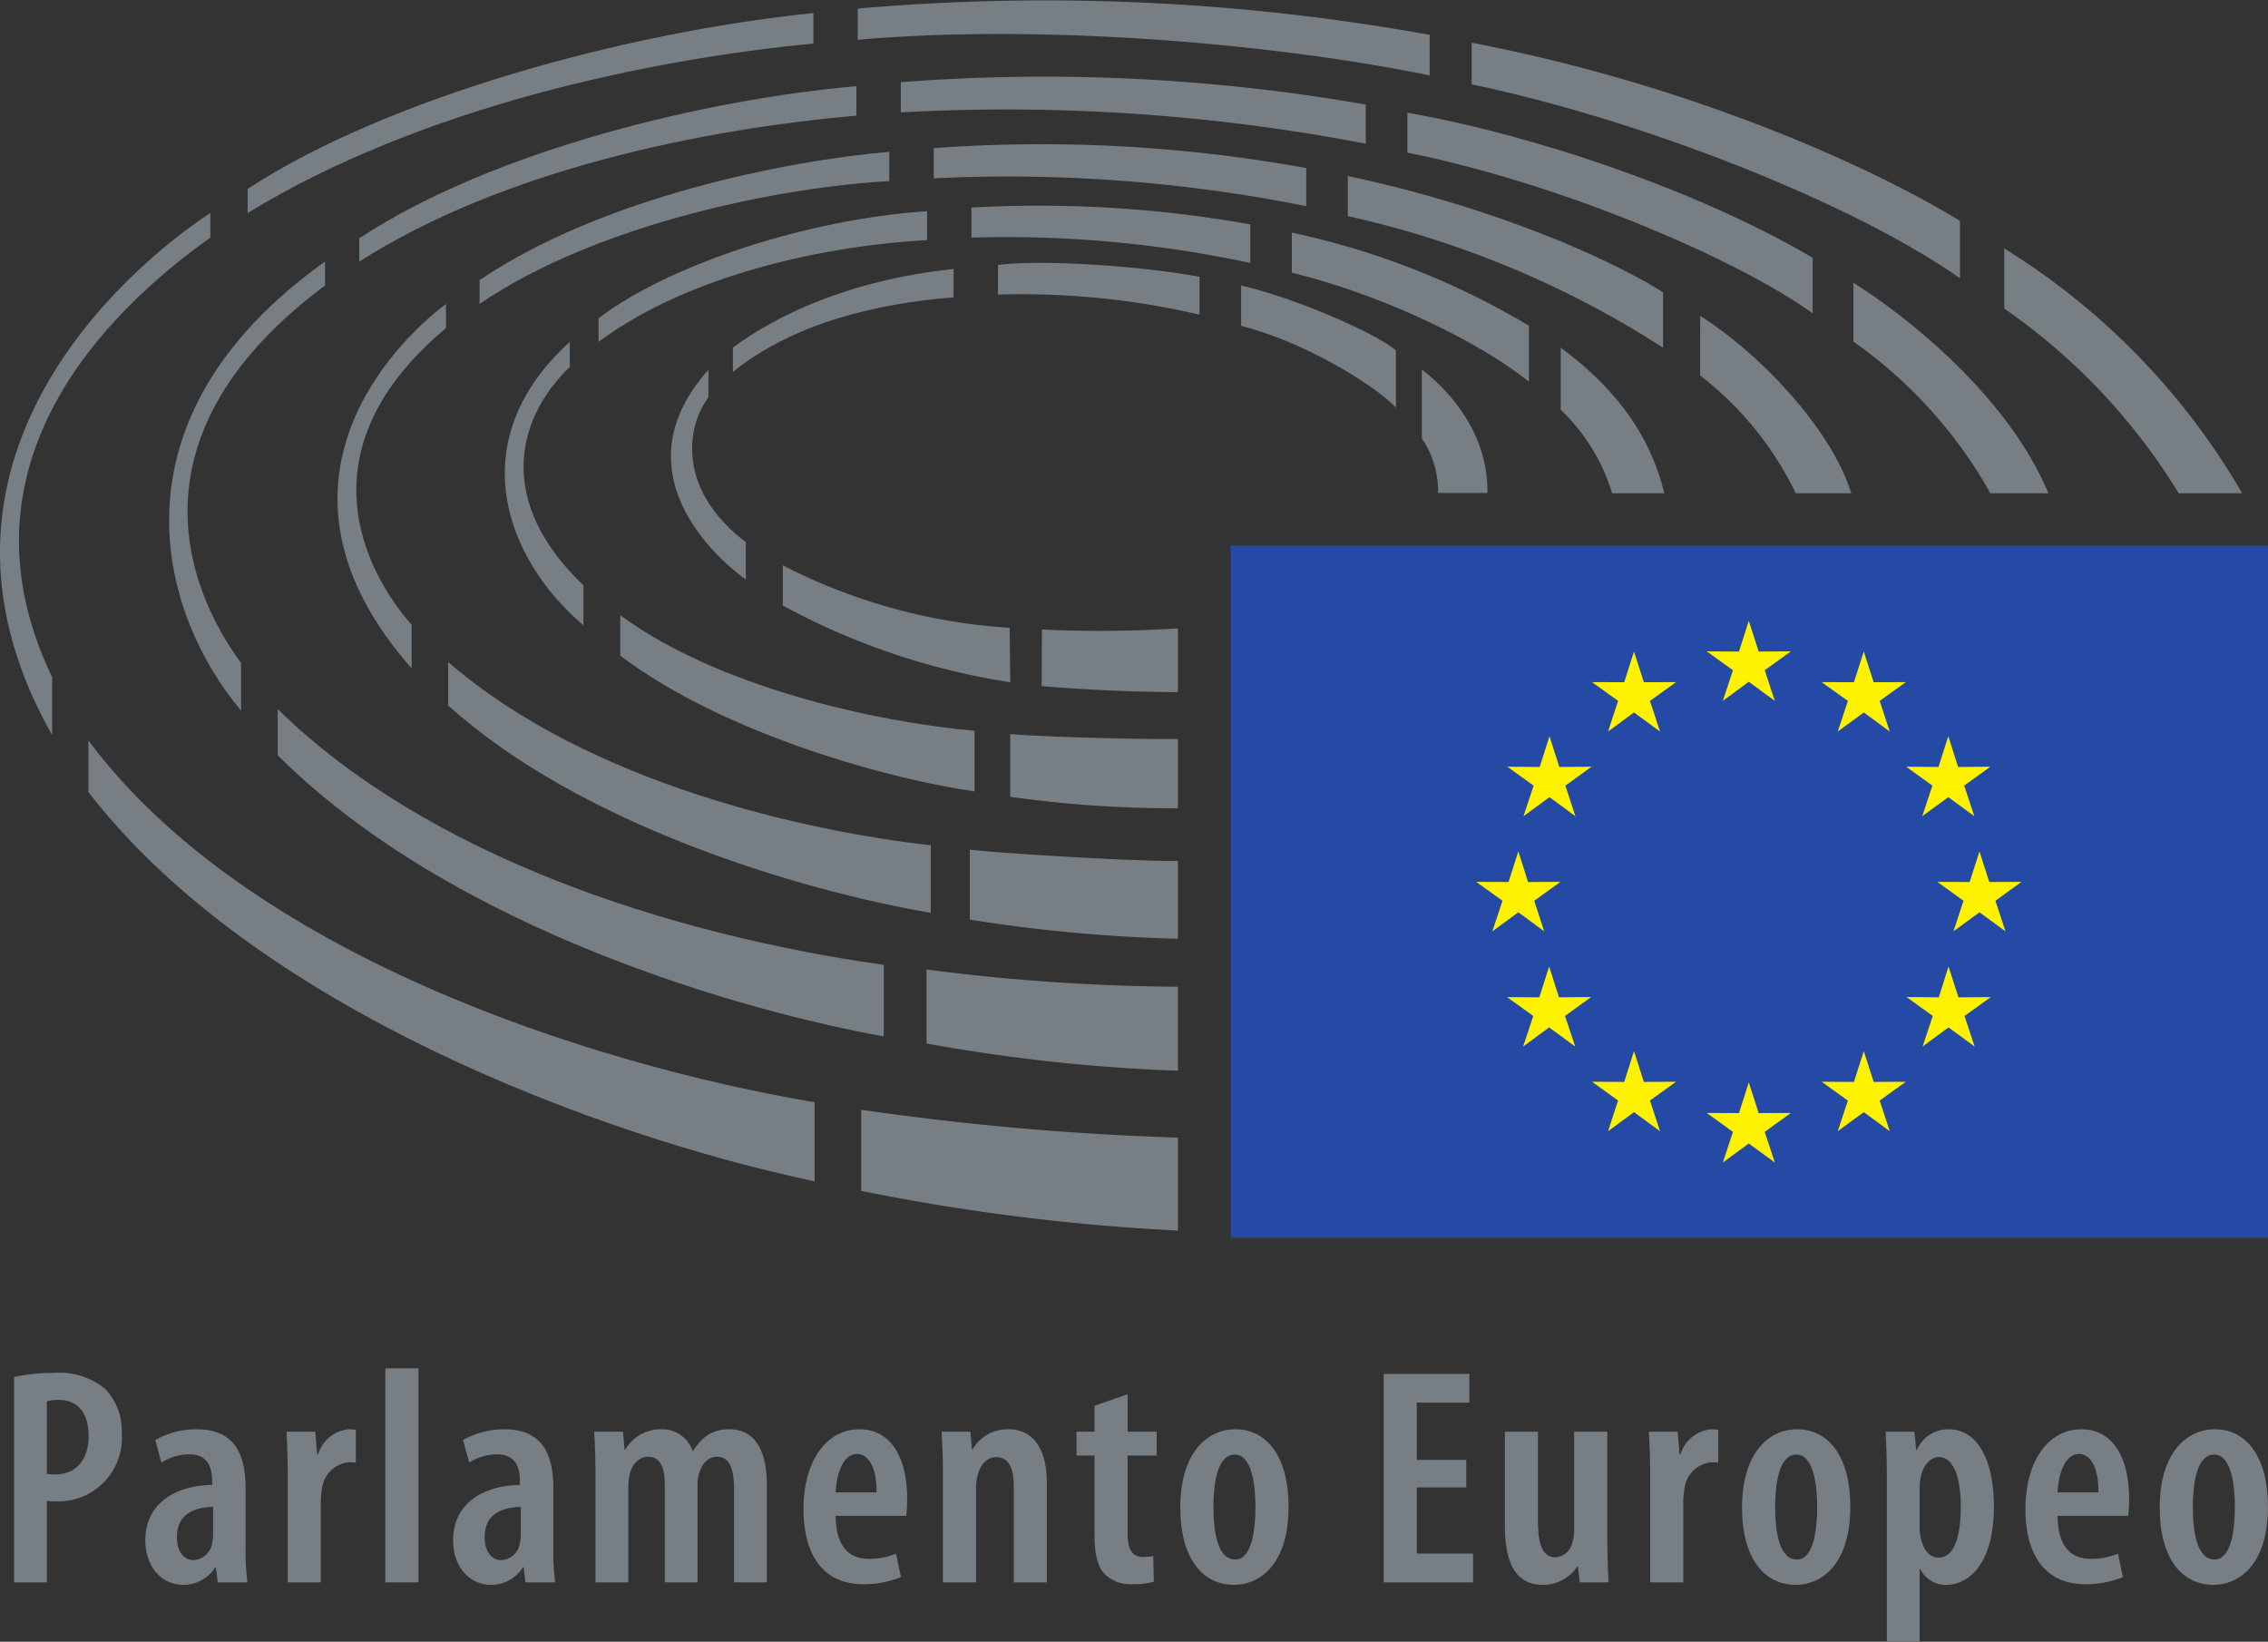 <svg id="svg2" xmlns="http://www.w3.org/2000/svg" width="165.258" height="119.63" viewBox="0 0 165.258 119.63"><rect x="0" y="0" width="165.258" height="119.63" fill="#333333" stroke="none"/><defs><style>.cls-1{fill:#787f84;}.cls-2{fill:#254aa5;}.cls-3{fill:#fff200;}</style></defs><title>EP_logo_CMYK_ES</title><g id="g8"><g id="g10"><path id="path12" class="cls-1" d="M41.073,145.329a2.16,2.16,0,0,0,.585.048c1.58,0,2.457-1.084,2.457-2.821,0-1.416-.584-2.612-2.208-2.612a2.79,2.79,0,0,0-.833.112ZM38.684,138.276A12.897,12.897,0,0,1,41.5,137.984a5.321,5.321,0,0,1,3.81,1.149,4.393,4.393,0,0,1,1.217,3.245,4.623,4.623,0,0,1-4.78,4.96,6.127,6.127,0,0,1-.674-.024v5.928H38.684V138.276" transform="translate(-37.658 -37.941)"/><path id="path14" class="cls-1" d="M53.186,147.743c-.948.021-2.638.271-2.638,2.189,0,1.238.655,1.69,1.194,1.69a1.442,1.442,0,0,0,1.375-1.264,2.073,2.073,0,0,0,.069-.563Zm2.365,2.999a17.616,17.616,0,0,0,.135,2.501H53.523l-.135-1.104h-.043A2.737,2.737,0,0,1,51.022,153.424c-1.581,0-2.775-1.308-2.775-3.248,0-2.815,2.391-4.011,4.87-4.032v-.292c0-1.154-.451-1.94-1.646-1.94a3.722,3.722,0,0,0-2.049.608l-.452-1.648a6.154,6.154,0,0,1,3.02-.785c2.841,0,3.561,1.939,3.561,4.282v4.373" transform="translate(-37.658 -37.941)"/><path id="path16" class="cls-1" d="M58.625,145.353c0-1.013-.044-2.165-.091-3.089H60.629l.135,1.648h.069A2.6,2.6,0,0,1,63.064,142.086a3.071,3.071,0,0,1,.521.044v2.389a3.499,3.499,0,0,0-.521-.024,2.178,2.178,0,0,0-1.939,1.892,6.25,6.25,0,0,0-.09,1.039v5.816h-2.41v-7.89" transform="translate(-37.658 -37.941)"/><path id="path18" class="cls-1" d="M65.737,137.647H68.148v15.596H65.737V137.647" transform="translate(-37.658 -37.941)"/><path id="path20" class="cls-1" d="M75.608,147.743c-.947.021-2.637.271-2.637,2.189,0,1.238.651,1.69,1.197,1.69a1.443,1.443,0,0,0,1.374-1.264,2.275,2.275,0,0,0,.066-.563Zm2.368,2.999a17.303,17.303,0,0,0,.135,2.501H75.947l-.135-1.104H75.764a2.729,2.729,0,0,1-2.32,1.285c-1.577,0-2.769-1.308-2.769-3.248,0-2.815,2.387-4.011,4.868-4.032v-.292c0-1.154-.451-1.94-1.647-1.94a3.737,3.737,0,0,0-2.052.608l-.449-1.648a6.148,6.148,0,0,1,3.018-.785c2.842,0,3.563,1.939,3.563,4.282v4.373" transform="translate(-37.658 -37.941)"/><path id="path22" class="cls-1" d="M81.048,145.353c0-1.239-.045-2.118-.089-3.089h2.095l.112,1.309h.047a3.021,3.021,0,0,1,2.569-1.487,2.344,2.344,0,0,1,2.344,1.576h.044a3.646,3.646,0,0,1,1.082-1.17,2.927,2.927,0,0,1,1.534-.406c1.758,0,2.75,1.351,2.75,4.057v7.099H91.147v-6.648c0-1.332-.18-2.504-1.239-2.504-.632,0-1.129.473-1.328,1.286a3.141,3.141,0,0,0-.094.879v6.987H86.099v-7.033c0-.966-.135-2.119-1.219-2.119-.584,0-1.15.452-1.352,1.331a4.858,4.858,0,0,0-.09.881v6.94h-2.391v-7.89" transform="translate(-37.658 -37.941)"/><path id="path24" class="cls-1" d="M101.526,146.683c.023-1.755-.562-2.796-1.422-2.796-1.035,0-1.508,1.514-1.553,2.796Zm-2.975,1.715c.022,2.457,1.149,3.131,2.435,3.131a5.056,5.056,0,0,0,1.961-.38l.359,1.712a7.211,7.211,0,0,1-2.75.517c-2.839,0-4.349-2.051-4.349-5.455,0-3.629,1.735-5.836,4.079-5.836,2.3,0,3.47,2.097,3.47,5.021a8.868,8.868,0,0,1-.067,1.289H98.551" transform="translate(-37.658 -37.941)"/><path id="path26" class="cls-1" d="M106.364,145.353c0-1.239-.047-2.118-.093-3.089h2.098l.113,1.287h.044a2.942,2.942,0,0,1,2.593-1.464c1.846,0,2.818,1.419,2.818,3.964v7.192h-2.411v-6.964c0-1.107-.228-2.165-1.287-2.165-.584,0-1.126.45-1.352,1.351a3.732,3.732,0,0,0-.111.995v6.783h-2.411v-7.89" transform="translate(-37.658 -37.941)"/><path id="path28" class="cls-1" d="M119.818,139.539V142.264h2.119v1.738h-2.119v5.701c0,1.355.518,1.689,1.127,1.689a3.977,3.977,0,0,0,.746-.066l.042,1.869a5.497,5.497,0,0,1-1.574.181,2.688,2.688,0,0,1-1.94-.675c-.542-.542-.81-1.33-.81-2.976v-5.724h-1.309V142.264h1.309v-1.891l2.41-.835" transform="translate(-37.658 -37.941)"/><path id="path30" class="cls-1" d="M127.675,151.575c1.194,0,1.463-2.165,1.463-3.832,0-1.599-.269-3.811-1.51-3.811-1.305,0-1.553,2.212-1.553,3.811,0,1.848.313,3.832,1.577,3.832Zm-.091,1.849c-2.32,0-3.923-1.939-3.923-5.635,0-3.992,1.962-5.703,4.014-5.703,2.298,0,3.874,2.004,3.874,5.631,0,4.443-2.297,5.707-3.944,5.707h-.021" transform="translate(-37.658 -37.941)"/><path id="path32" class="cls-1" d="M144.499,146.322H140.892v4.825h4.103v2.095h-6.513V138.051H144.724v2.096h-3.832v4.172h3.607v2.004" transform="translate(-37.658 -37.941)"/><path id="path34" class="cls-1" d="M154.775,150.043c0,1.192.044,2.276.088,3.2H152.768l-.136-1.149h-.047a2.981,2.981,0,0,1-2.459,1.331c-2.004,0-2.813-1.509-2.813-4.375V142.264h2.409v6.493c0,1.576.272,2.66,1.265,2.66a1.332,1.332,0,0,0,1.237-1.084,2.853,2.853,0,0,0,.137-.944V142.264h2.412v7.779" transform="translate(-37.658 -37.941)"/><path id="path36" class="cls-1" d="M157.899,145.353c0-1.013-.045-2.165-.092-3.089h2.096l.135,1.648h.071a2.599,2.599,0,0,1,2.229-1.826,3.026,3.026,0,0,1,.52.044v2.389a3.457,3.457,0,0,0-.52-.024A2.174,2.174,0,0,0,160.4,146.388a6.001,6.001,0,0,0-.091,1.039v5.816h-2.411v-7.89" transform="translate(-37.658 -37.941)"/><path id="path38" class="cls-1" d="M168.605,151.575c1.193,0,1.464-2.165,1.464-3.832,0-1.599-.271-3.811-1.509-3.811-1.307,0-1.555,2.212-1.555,3.811,0,1.848.315,3.832,1.576,3.832ZM168.516,153.424c-2.323,0-3.923-1.939-3.923-5.635,0-3.992,1.963-5.703,4.012-5.703,2.3,0,3.877,2.004,3.877,5.631,0,4.443-2.297,5.707-3.944,5.707H168.516" transform="translate(-37.658 -37.941)"/><path id="path40" class="cls-1" d="M177.535,149.231a3.673,3.673,0,0,0,.112.922c.292,1.061.853,1.285,1.263,1.285,1.216,0,1.621-1.736,1.621-3.675,0-2.185-.519-3.65-1.621-3.65-.608,0-1.152.679-1.287,1.422a3.088,3.088,0,0,0-.088.809Zm-2.391-3.516c0-1.489-.043-2.527-.089-3.451h2.095l.133,1.332h.047a2.486,2.486,0,0,1,2.3-1.509c2.185,0,3.313,2.344,3.313,5.631,0,4.015-1.713,5.707-3.496,5.707a2.089,2.089,0,0,1-1.868-1.151h-.044v5.297H175.144V145.715" transform="translate(-37.658 -37.941)"/><path id="path42" class="cls-1" d="M190.56,146.683c.024-1.755-.56-2.796-1.417-2.796-1.039,0-1.511,1.514-1.555,2.796Zm-2.972,1.715c.021,2.457,1.147,3.131,2.435,3.131a5.068,5.068,0,0,0,1.96-.38l.36,1.712a7.226,7.226,0,0,1-2.751.517c-2.84,0-4.351-2.051-4.351-5.455,0-3.629,1.737-5.836,4.08-5.836,2.299,0,3.472,2.097,3.472,5.021a8.276,8.276,0,0,1-.068,1.289H187.588" transform="translate(-37.658 -37.941)"/><path id="path44" class="cls-1" d="M199.04,151.575c1.193,0,1.463-2.165,1.463-3.832,0-1.599-.269-3.811-1.509-3.811-1.307,0-1.556,2.212-1.556,3.811,0,1.848.316,3.832,1.579,3.832Zm-.093,1.849c-2.321,0-3.92-1.939-3.92-5.635,0-3.992,1.96-5.703,4.013-5.703,2.296,0,3.875,2.004,3.875,5.631,0,4.443-2.3,5.707-3.945,5.707h-.023" transform="translate(-37.658 -37.941)"/><path id="path46" class="cls-2" d="M202.916,128.125V77.699h-75.583v50.425H202.916" transform="translate(-37.658 -37.941)"/><path id="path48" class="cls-3" d="M165.085,83.179l.72,2.238,2.347-.013-1.907,1.373.736,2.235-1.896-1.392-1.891,1.392.736-2.235-1.909-1.373,2.347.013.717-2.238" transform="translate(-37.658 -37.941)"/><path id="path50" class="cls-3" d="M165.085,116.817l.72,2.231,2.347-.009-1.907,1.377.736,2.234-1.896-1.388-1.891,1.388.736-2.234-1.909-1.377,2.347.009.717-2.231" transform="translate(-37.658 -37.941)"/><path id="path52" class="cls-3" d="M156.72,85.417l.717,2.234,2.345-.005L157.884,89.014l.731,2.23L156.72,89.856l-1.891,1.387.732-2.23-1.899-1.367,2.345.005.712-2.234" transform="translate(-37.658 -37.941)"/><path id="path54" class="cls-3" d="M150.563,91.592l.715,2.234,2.349-.016-1.908,1.376.732,2.229-1.888-1.389-1.893,1.389.736-2.229-1.911-1.376,2.352.016.716-2.234" transform="translate(-37.658 -37.941)"/><path id="path56" class="cls-3" d="M148.291,99.982l.711,2.229,2.353-.01-1.905,1.375.725,2.228-1.884-1.389-1.893,1.389.739-2.228-1.912-1.375,2.351.01.716-2.229" transform="translate(-37.658 -37.941)"/><path id="path58" class="cls-3" d="M150.536,108.368l.72,2.245,2.341-.02-1.904,1.376.74,2.229L150.536,112.804l-1.893,1.394.739-2.229-1.909-1.37,2.347.015.717-2.245" transform="translate(-37.658 -37.941)"/><path id="path60" class="cls-3" d="M156.72,114.538l.717,2.237,2.345-.01-1.899,1.37.731,2.231L156.72,118.981l-1.891,1.385.732-2.231-1.899-1.37,2.345.01.712-2.237" transform="translate(-37.658 -37.941)"/><path id="path62" class="cls-3" d="M173.463,85.417l-.717,2.234-2.353-.005,1.911,1.367-.736,2.23,1.896-1.387,1.891,1.387L174.62,89.014l1.904-1.367-2.341.005-.72-2.234" transform="translate(-37.658 -37.941)"/><path id="path64" class="cls-3" d="M179.621,91.592,178.904,93.826l-2.348-.016,1.904,1.376-.736,2.229,1.897-1.389,1.897,1.389-.74-2.229,1.904-1.376-2.348.016-.713-2.234" transform="translate(-37.658 -37.941)"/><path id="path66" class="cls-3" d="M181.893,99.982l-.717,2.229-2.352-.01,1.908,1.375-.735,2.228,1.896-1.389,1.893,1.389-.731-2.228,1.899-1.375-2.347.01-.715-2.229" transform="translate(-37.658 -37.941)"/><path id="path68" class="cls-3" d="M179.637,108.368l-.708,2.245-2.349-.02,1.909,1.376-.74,2.229,1.888-1.394,1.903,1.394-.736-2.229,1.907-1.37-2.351.015-.723-2.245" transform="translate(-37.658 -37.941)"/><path id="path70" class="cls-3" d="M173.463,114.538l-.717,2.237-2.353-.01,1.911,1.37-.736,2.231,1.896-1.385,1.891,1.385-.733-2.231,1.904-1.37-2.341.01-.72-2.237" transform="translate(-37.658 -37.941)"/><path id="path72" class="cls-1" d="M139.371,67.639V63.469c-1.521-1.299-7.581-3.901-11.279-4.718v2.935c4.227,1.039,9.495,4.095,11.279,5.953" transform="translate(-37.658 -37.941)"/><path id="path74" class="cls-1" d="M142.444,73.862h3.591c.107-5.262-4.164-8.519-4.773-8.991v5.014A6.889,6.889,0,0,1,142.444,73.862" transform="translate(-37.658 -37.941)"/><path id="path76" class="cls-1" d="M151.379,63.271v4.526a13.962,13.962,0,0,1,3.747,6.086H158.928c-1.016-4.155-3.432-7.551-7.549-10.612" transform="translate(-37.658 -37.941)"/><path id="path78" class="cls-1" d="M149.063,65.753V61.675a56.828,56.828,0,0,0-17.273-6.784v2.924c6.62,1.604,13.656,5.035,17.273,7.938" transform="translate(-37.658 -37.941)"/><path id="path80" class="cls-1" d="M158.839,63.278V59.243c-4.187-2.64-12.804-6.328-22.973-8.475v2.919a70.729,70.729,0,0,1,22.973,9.591" transform="translate(-37.658 -37.941)"/><path id="path82" class="cls-1" d="M161.543,60.96l-.008,4.338a24.053,24.053,0,0,1,6.973,8.585h4.037C171.163,69.312,165.996,63.77,161.543,60.96" transform="translate(-37.658 -37.941)"/><path id="path84" class="cls-1" d="M169.74,60.767V56.729c-8.005-4.736-20.003-8.897-29.533-10.576v2.909c10.763,2.16,23.583,7.479,29.533,11.704" transform="translate(-37.658 -37.941)"/><path id="path86" class="cls-1" d="M182.688,73.883h4.227c-3.039-7.281-10.656-13.117-14.213-15.338v4.282A33.621,33.621,0,0,1,182.688,73.883" transform="translate(-37.658 -37.941)"/><path id="path88" class="cls-1" d="M180.472,58.216v-4.18c-6.484-3.968-19.604-9.908-35.581-12.984v3.037c12.157,2.525,27.655,8.556,35.581,14.127" transform="translate(-37.658 -37.941)"/><path id="path90" class="cls-1" d="M196.409,73.883h4.625a51.091,51.091,0,0,0-17.333-17.837V60.428a44.702,44.702,0,0,1,12.708,13.455" transform="translate(-37.658 -37.941)"/><path id="path92" class="cls-1" d="M125.063,60.868V58.111c-4.159-.783-11.471-1.281-14.685-.863v2.16a57.064,57.064,0,0,1,14.685,1.46" transform="translate(-37.658 -37.941)"/><path id="path94" class="cls-1" d="M107.141,59.605V57.543c-7.721.807-13.017,3.46-16.081,5.723v1.775c4.375-3.531,10.435-4.992,16.081-5.435" transform="translate(-37.658 -37.941)"/><path id="path96" class="cls-1" d="M89.275,66.891l.001-2.008c-7.103,7.98,1.784,14.625,2.729,15.287V77.443C87.037,73.688,87.621,69.112,89.275,66.891" transform="translate(-37.658 -37.941)"/><path id="path98" class="cls-1" d="M94.694,79.133v2.925A50.641,50.641,0,0,0,111.274,87.653l-.049-3.967a41.696,41.696,0,0,1-16.531-4.553" transform="translate(-37.658 -37.941)"/><path id="path100" class="cls-1" d="M113.579,83.812l-.021,4.124c4.039.337,7.851.438,9.93.435V83.731a90.711,90.711,0,0,1-9.909.081" transform="translate(-37.658 -37.941)"/><path id="path102" class="cls-1" d="M128.761,57.103v-2.812a87.57,87.57,0,0,0-20.318-1.224v2.188a84.612,84.612,0,0,1,20.318,1.848" transform="translate(-37.658 -37.941)"/><path id="path104" class="cls-1" d="M108.67,95.607V91.191c-7.393-.655-18.758-3.236-25.817-8.417v2.945c7.741,5.837,19.983,9.074,25.817,9.888" transform="translate(-37.658 -37.941)"/><path id="path106" class="cls-1" d="M80.173,83.508V80.592c-6.264-5.956-5.041-12.015-.996-15.918V62.849c-7.773,7.059-4.925,15.602.996,20.659" transform="translate(-37.658 -37.941)"/><path id="path108" class="cls-1" d="M111.269,91.428v4.573a85.652,85.652,0,0,0,12.219.836v-5.047c-4.117.022-10.393-.192-12.219-.362" transform="translate(-37.658 -37.941)"/><path id="path110" class="cls-1" d="M81.272,61.131v1.719c6.736-5.012,16.837-7.032,23.936-7.416V53.332c-8.792.575-18.893,3.944-23.936,7.799" transform="translate(-37.658 -37.941)"/><path id="path112" class="cls-1" d="M70.313,86.183v3.16c9.663,8.714,25.56,13.459,35.165,15.116V99.534c-8.849-.992-24.84-4.423-35.165-13.352" transform="translate(-37.658 -37.941)"/><path id="path114" class="cls-1" d="M132.836,52.963v-2.776a108.009,108.009,0,0,0-27.141-1.452v2.2a110.531,110.531,0,0,1,27.141,2.028" transform="translate(-37.658 -37.941)"/><path id="path116" class="cls-1" d="M108.321,99.855v5.096a115.061,115.061,0,0,0,15.167,1.395v-5.679c-2.286.081-12.312-.495-15.167-.813" transform="translate(-37.658 -37.941)"/><path id="path118" class="cls-1" d="M102.454,51.139v-2.136c-7.511.645-20.943,3.321-29.854,9.352v1.731c8.672-5.905,22.093-8.527,29.854-8.947" transform="translate(-37.658 -37.941)"/><path id="path120" class="cls-1" d="M70.155,61.845v-1.76c-4.076,3.074-14.072,13.44-2.501,26.56V83.463c-2.572-2.876-8.78-12.188,2.501-21.618" transform="translate(-37.658 -37.941)"/><path id="path122" class="cls-1" d="M137.177,48.412V45.561a135.943,135.943,0,0,0-33.883-1.631V46.132a138.65,138.65,0,0,1,33.883,2.28" transform="translate(-37.658 -37.941)"/><path id="path124" class="cls-1" d="M105.167,108.584v5.39a126.779,126.779,0,0,0,18.32,1.985v-6.117a148.731,148.731,0,0,1-18.32-1.258" transform="translate(-37.658 -37.941)"/><path id="path126" class="cls-1" d="M102.053,113.463v-5.215C86.197,106.006,68.724,100.229,57.897,89.614v3.365c12.827,12.777,34.105,18.667,44.156,20.484" transform="translate(-37.658 -37.941)"/><path id="path128" class="cls-1" d="M63.84,55.301v1.696c10.601-6.747,25.123-9.648,36.217-10.631V44.22c-10.666.925-26.285,4.557-36.217,11.081" transform="translate(-37.658 -37.941)"/><path id="path130" class="cls-1" d="M55.221,89.719v-3.467C51.071,80.593,46.998,69.431,61.341,58.743V56.997c-16.108,11.517-12.093,25.615-6.12,32.722" transform="translate(-37.658 -37.941)"/><path id="path132" class="cls-1" d="M44.099,91.895v3.759c12.168,15.782,37.293,25.075,52.915,28.366v-5.761c-16.413-2.78-41.353-10.822-52.915-26.363" transform="translate(-37.658 -37.941)"/><path id="path134" class="cls-1" d="M141.829,43.436V40.479a157.438,157.438,0,0,0-41.671-1.912V40.84c13.386-1.179,30.282.26,41.671,2.596" transform="translate(-37.658 -37.941)"/><path id="path136" class="cls-1" d="M96.925,41.116V38.893c-13.894,1.419-31.144,6.224-41.224,12.811v1.761C68.364,45.7,85.17,42.228,96.925,41.116" transform="translate(-37.658 -37.941)"/><path id="path138" class="cls-1" d="M100.408,118.807v5.91a155.876,155.876,0,0,0,23.08,2.893V120.836a206.473,206.473,0,0,1-23.08-2.03" transform="translate(-37.658 -37.941)"/><path id="path140" class="cls-1" d="M52.984,55.255V53.465c-4.078,2.629-23.385,17.126-11.525,38.044V87.291C34.041,71.87,45.349,60.68,52.984,55.255" transform="translate(-37.658 -37.941)"/></g></g></svg>